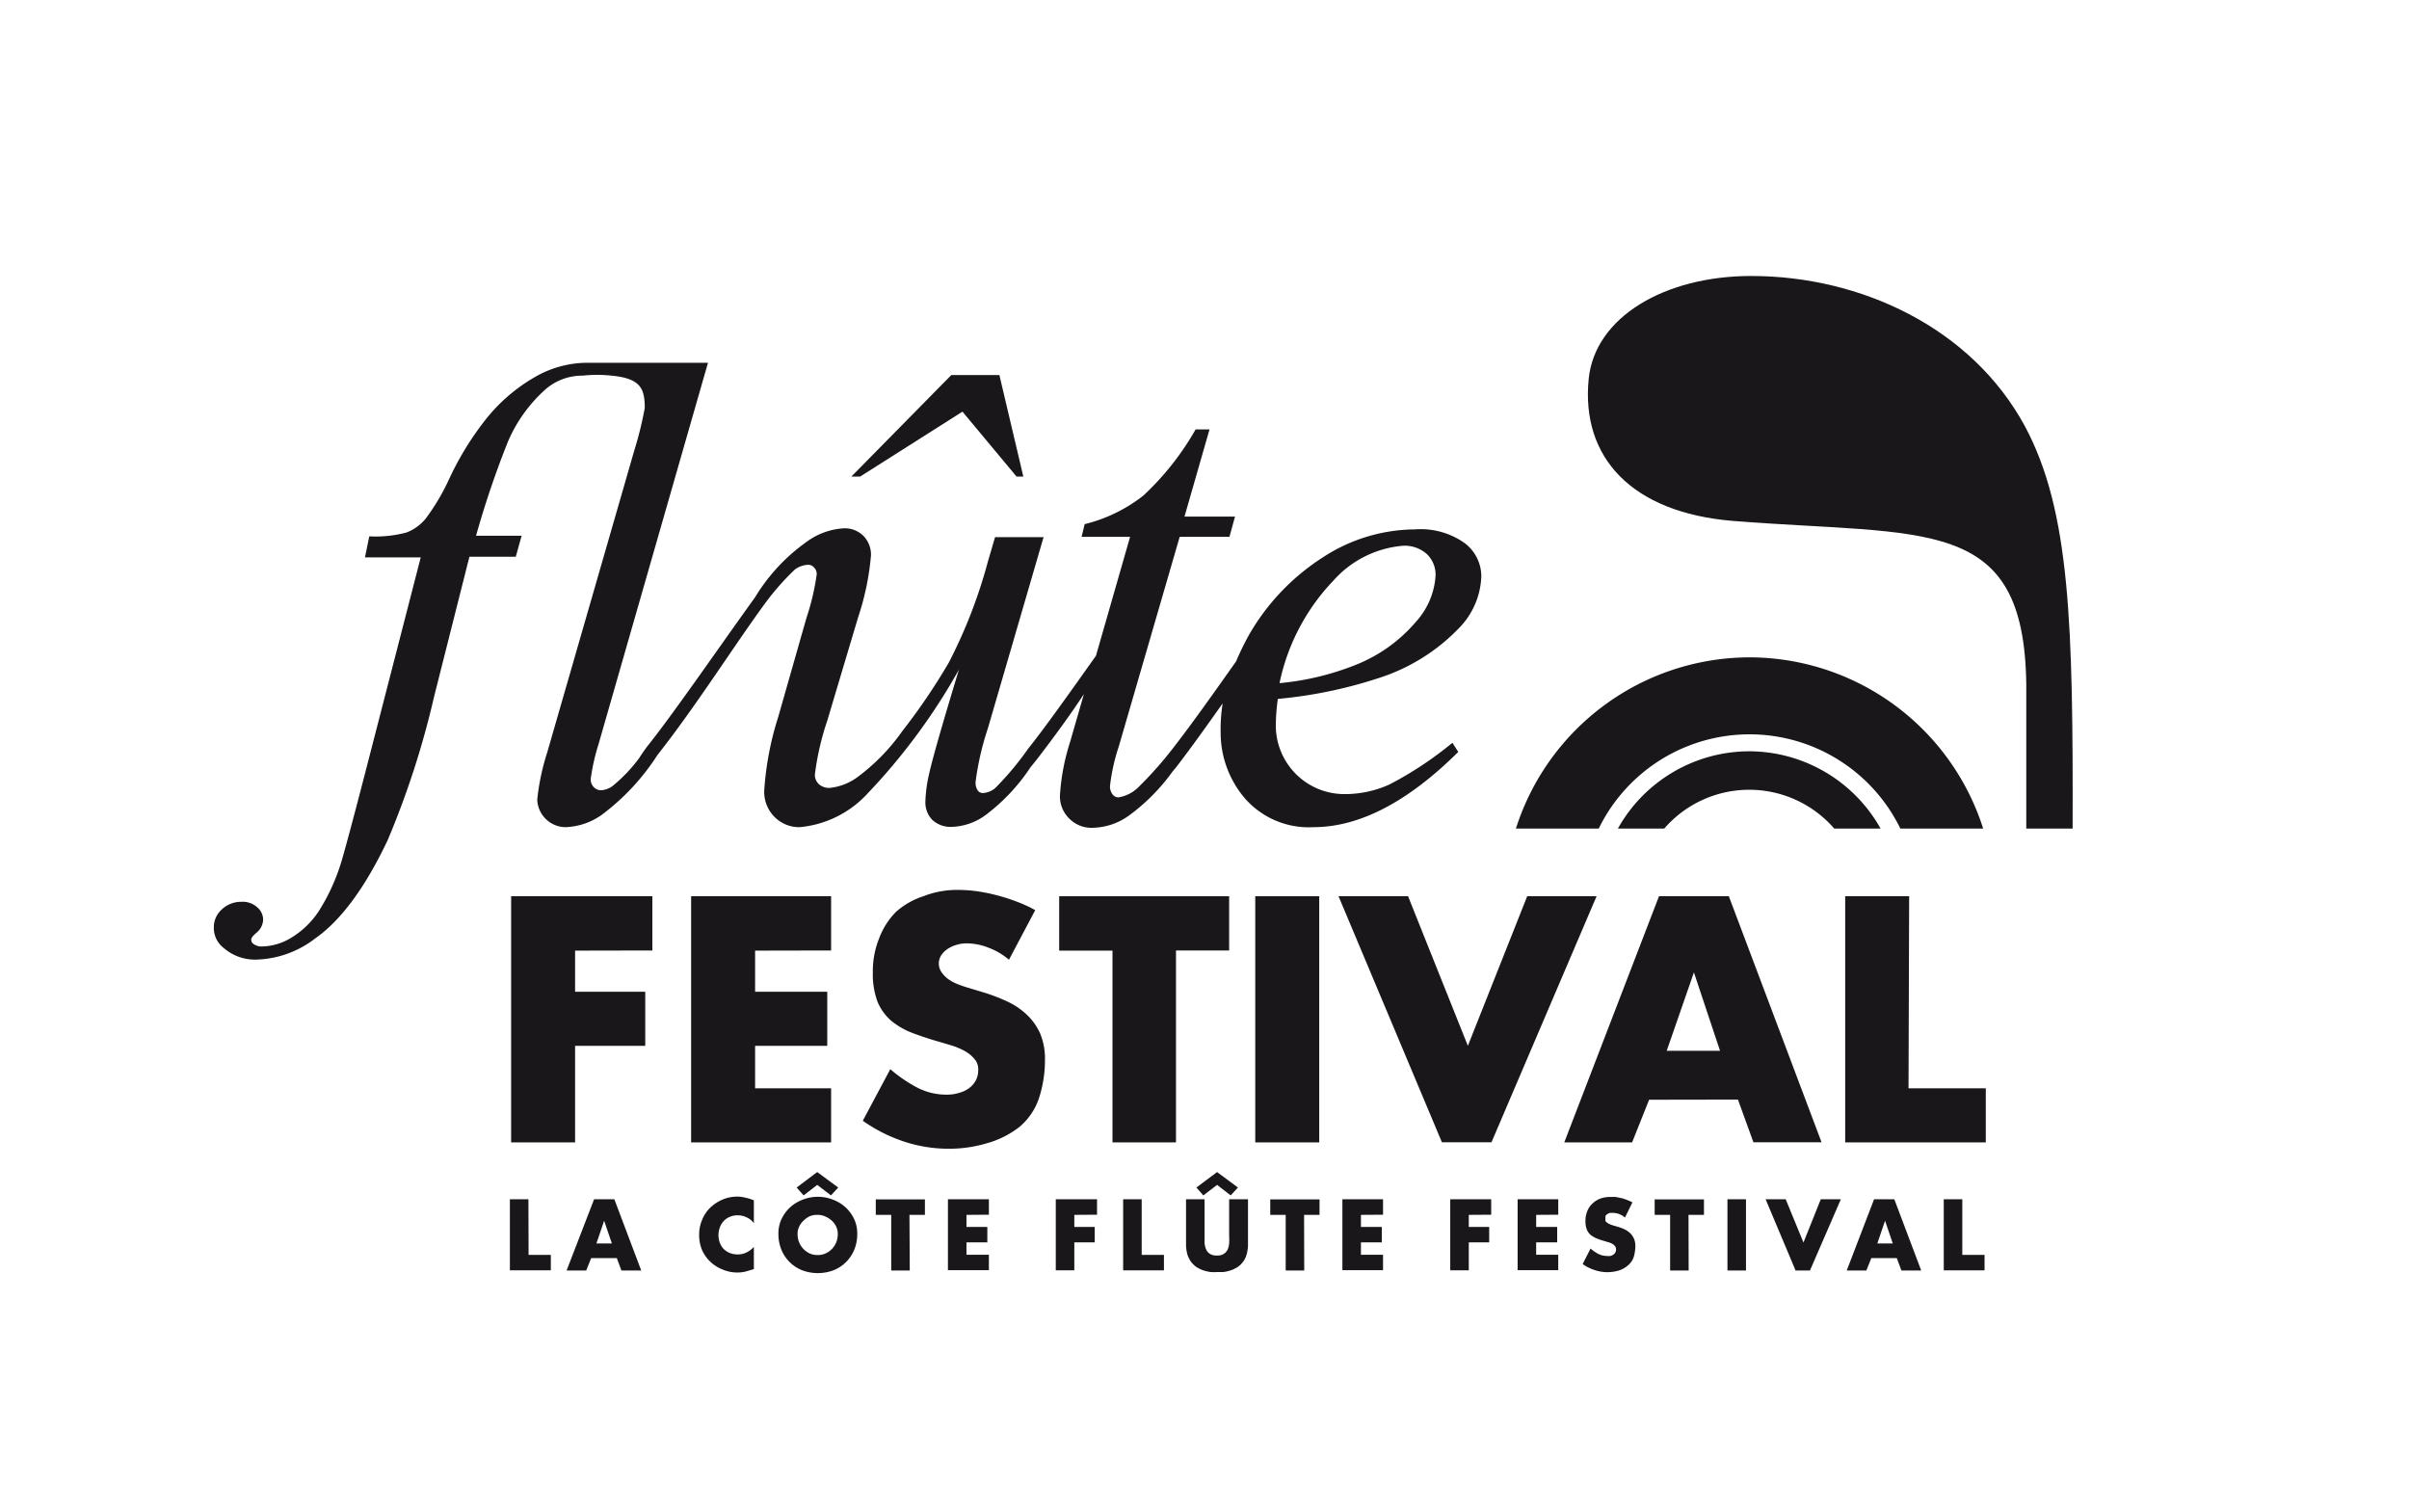 <svg viewBox="0 0 155.91 97.82" xmlns="http://www.w3.org/2000/svg"><g fill="#1a171b"><path d="m37.22 61.52v2.66h4.54v3.5h-4.54v6.25h-4.14v-15.93h9.14v3.51z"/><path d="m48.87 61.52v2.66h4.67v3.5h-4.67v2.75h4.92v3.5h-9.06v-15.93h9.06v3.51z"/><path d="m65.3 62.11a4.37 4.37 0 0 0 -1.3-.77 3.88 3.88 0 0 0 -1.46-.29 2.2 2.2 0 0 0 -.61.09 2.06 2.06 0 0 0 -.57.25 1.53 1.53 0 0 0 -.43.41 1 1 0 0 0 -.17.58 1 1 0 0 0 .24.62 1.76 1.76 0 0 0 .47.43 2.94 2.94 0 0 0 .59.29c.21.08.41.15.59.2l1.06.32a11.73 11.73 0 0 1 1.54.6 4.64 4.64 0 0 1 1.24.86 3.75 3.75 0 0 1 .84 1.21 4.27 4.27 0 0 1 .3 1.68 8 8 0 0 1 -.34 2.33 4.16 4.16 0 0 1 -1.3 2 6.09 6.09 0 0 1 -2.17 1.08 8.45 8.45 0 0 1 -2.38.34 9.16 9.16 0 0 1 -2.95-.47 10.17 10.17 0 0 1 -2.65-1.34l1.78-3.34a9.14 9.14 0 0 0 1.68 1.16 4.1 4.1 0 0 0 2 .49 2.55 2.55 0 0 0 .72-.1 2 2 0 0 0 .64-.28 1.5 1.5 0 0 0 .47-.5 1.39 1.39 0 0 0 .18-.73 1 1 0 0 0 -.27-.73 2.23 2.23 0 0 0 -.65-.51 4.66 4.66 0 0 0 -.83-.34l-.77-.23c-.64-.18-1.23-.38-1.76-.58a4.86 4.86 0 0 1 -1.36-.79 3.34 3.34 0 0 1 -.88-1.23 5.11 5.11 0 0 1 -.3-1.9 5.63 5.63 0 0 1 .41-2.2 4.85 4.85 0 0 1 1.1-1.72 5 5 0 0 1 1.76-1 6 6 0 0 1 2.24-.41 9.31 9.31 0 0 1 1.25.09 11.26 11.26 0 0 1 1.31.27 11.73 11.73 0 0 1 1.27.41 8.73 8.73 0 0 1 1.17.54z"/><path d="m76.11 73.93h-4.11v-12.41h-3.45v-3.52h11v3.51h-3.44z"/><path d="m85.38 73.93h-4.14v-15.93h4.14z"/><path d="m95 67.68 3.84-9.68h4.49l-6.8 15.92h-3.21l-6.69-15.92h4.5z"/><path d="m106.73 71.17-1.1 2.76h-4.39l6.13-15.93h4.52l6 15.92h-4.41l-1-2.76zm2.9-8.24-1.76 5.07h3.45z"/><path d="m123.52 70.43h5v3.5h-9.1v-15.93h4.14z"/><path d="m62.29 26.64 3.5 4.2h.44l-1.55-6.57h-3.11l-6.47 6.57h.57z"/><path d="m89.2 43.89a12.45 12.45 0 0 0 5.3-3.32 5 5 0 0 0 1.37-3.3 2.7 2.7 0 0 0 -1.06-2.11 4.9 4.9 0 0 0 -3.24-.9 11 11 0 0 0 -5.94 1.8 14.58 14.58 0 0 0 -4.78 5 18.24 18.24 0 0 0 -.85 1.74c-1.41 2-2.91 4.11-4 5.51a24.21 24.21 0 0 1 -2.24 2.55 2.37 2.37 0 0 1 -1.37.74.46.46 0 0 1 -.39-.2.82.82 0 0 1 -.16-.55 12.63 12.63 0 0 1 .57-2.55l3.94-13.56h3.22l.36-1.31h-3.27l1.62-5.64h-.9a18 18 0 0 1 -3.38 4.28 10 10 0 0 1 -3.8 1.85l-.2.82h3.14l-2.21 7.7c-1.62 2.28-3.34 4.71-4.38 6a19.33 19.33 0 0 1 -2.14 2.56 1.34 1.34 0 0 1 -.78.32.4.4 0 0 1 -.36-.18.9.9 0 0 1 -.13-.54 18.27 18.27 0 0 1 .8-3.48l3.6-12.36h-3.14l-.46 1.57a32.48 32.48 0 0 1 -2.54 6.56 40 40 0 0 1 -3 4.42 13.08 13.08 0 0 1 -2.93 3 3.67 3.67 0 0 1 -1.78.68 1 1 0 0 1 -.69-.24.81.81 0 0 1 -.26-.63 17.46 17.46 0 0 1 .8-3.48l2-6.7a17.22 17.22 0 0 0 .83-4 1.74 1.74 0 0 0 -.49-1.26 1.7 1.7 0 0 0 -1.26-.49 4.49 4.49 0 0 0 -2.45.9 12 12 0 0 0 -3.3 3.56c-1.94 2.68-5.24 7.47-6.86 9.5a10.6 10.6 0 0 0 -.65.92 10 10 0 0 1 -1.61 1.71 1.38 1.38 0 0 1 -.85.36.63.63 0 0 1 -.48-.21.72.72 0 0 1 -.19-.51 13.32 13.32 0 0 1 .51-2.27l7.08-24.67h-8.01a6.79 6.79 0 0 0 -3.19.92 11.13 11.13 0 0 0 -3.22 2.79 19.22 19.22 0 0 0 -2.34 3.83 14.11 14.11 0 0 1 -1.5 2.53 3 3 0 0 1 -1.25.91 7.76 7.76 0 0 1 -2.41.25l-.28 1.36h3.61l-3.61 14c-.84 3.24-1.36 5.16-1.54 5.74a13 13 0 0 1 -1.47 3.19 5.66 5.66 0 0 1 -1.75 1.68 3.77 3.77 0 0 1 -1.88.57.88.88 0 0 1 -.57-.16.32.32 0 0 1 -.15-.28c0-.11.11-.25.33-.44a1.14 1.14 0 0 0 .44-.85 1.05 1.05 0 0 0 -.39-.81 1.38 1.38 0 0 0 -1-.35 1.81 1.81 0 0 0 -1.28.49 1.53 1.53 0 0 0 -.52 1.16 1.63 1.63 0 0 0 .64 1.34 3.08 3.08 0 0 0 2.11.75 6.52 6.52 0 0 0 3.81-1.37q2.51-1.76 4.69-6.36a56.34 56.34 0 0 0 3-9.27l2.29-9.07h3l.38-1.36h-2.95a60.25 60.25 0 0 1 2.06-6.08 9.56 9.56 0 0 1 2.5-3.45 3.62 3.62 0 0 1 2.34-.83 8.69 8.69 0 0 1 1.87 0c1.9.18 2.14.85 2.15 2.08a22.81 22.81 0 0 1 -.67 2.73l-5.64 19.56a15 15 0 0 0 -.65 3.07 1.85 1.85 0 0 0 1.83 1.78 4.31 4.31 0 0 0 2.32-.78 14.78 14.78 0 0 0 3.63-3.89c2.47-3.13 4.91-7 6.89-9.71a16.44 16.44 0 0 1 2-2.29 1.54 1.54 0 0 1 .88-.31.5.5 0 0 1 .37.18.61.61 0 0 1 .17.42 15.76 15.76 0 0 1 -.67 2.85l-1.83 6.42a19.78 19.78 0 0 0 -.9 4.76 2.29 2.29 0 0 0 .67 1.69 2.24 2.24 0 0 0 1.63.66 6.8 6.8 0 0 0 4.4-2.19 39.71 39.71 0 0 0 5.9-8q-1.57 5.17-1.91 6.66a9.31 9.31 0 0 0 -.26 1.88 1.62 1.62 0 0 0 .45 1.18 1.74 1.74 0 0 0 1.28.45 3.9 3.9 0 0 0 2.19-.78 12.47 12.47 0 0 0 2.88-3.07l.46-.57c1-1.31 2.06-2.74 3-4.17l-.91 3.15a14 14 0 0 0 -.64 3.4 2 2 0 0 0 .63 1.53 2 2 0 0 0 1.48.57 4.15 4.15 0 0 0 2.34-.78 12.68 12.68 0 0 0 2.83-2.85l.25-.3c1-1.3 2-2.71 3-4.12a10.71 10.71 0 0 0 -.13 1.9 6.55 6.55 0 0 0 1.53 4.2 5.49 5.49 0 0 0 4.47 1.91q4.47 0 9.38-4.87l-.38-.59a23.21 23.21 0 0 1 -4.08 2.7 7 7 0 0 1 -2.87.62 4.44 4.44 0 0 1 -4.48-4.46 13.55 13.55 0 0 1 .13-1.7 29.41 29.41 0 0 0 6.5-1.34zm-2.89-6.33a6.77 6.77 0 0 1 4.48-2.24 2.14 2.14 0 0 1 1.56.54 1.85 1.85 0 0 1 .56 1.39 4.9 4.9 0 0 1 -1.28 3 9.91 9.91 0 0 1 -3.82 2.75 17.68 17.68 0 0 1 -5 1.21 13.6 13.6 0 0 1 3.5-6.65z"/><path d="m113.23 42.54a15.9 15.9 0 0 0 -15.12 11.08h5.36a10.86 10.86 0 0 1 19.52 0h5.36a15.9 15.9 0 0 0 -15.12-11.08z"/><path d="m113.23 48.62a9.76 9.76 0 0 0 -8.52 5h3a7.28 7.28 0 0 1 11 0h3a9.77 9.77 0 0 0 -8.48-5z"/><path d="m131.05 27.58c-3.46-6.39-10.65-9.72-17.71-9.72-5.6 0-10.12 2.66-10.52 6.66-.51 5.09 2.79 8.65 9.32 9.19 12.53 1 18.87-.44 19 10.59v9.32h3c.03-13.13-.14-20.54-3.09-26.04z"/><path d="m34.21 81.21h1.44v1h-2.65v-4.6h1.2z"/><path d="m38.26 81.42-.32.8h-1.27l1.78-4.61h1.31l1.74 4.61h-1.28l-.3-.8zm.84-2.42-.5 1.47h1z"/><path d="m48.79 79.16a1.15 1.15 0 0 0 -.47-.38 1.31 1.31 0 0 0 -.59-.13 1.18 1.18 0 0 0 -.5.1 1.05 1.05 0 0 0 -.39.27 1.13 1.13 0 0 0 -.25.41 1.43 1.43 0 0 0 0 1 1.09 1.09 0 0 0 .25.4 1.2 1.2 0 0 0 .4.26 1.36 1.36 0 0 0 .51.09 1.25 1.25 0 0 0 .57-.13 1.51 1.51 0 0 0 .47-.36v1.44l-.54.16a2.18 2.18 0 0 1 -.52.06 2.41 2.41 0 0 1 -.93-.18 2.44 2.44 0 0 1 -.81-.5 2.34 2.34 0 0 1 -.56-.79 2.49 2.49 0 0 1 -.18-1 2.34 2.34 0 0 1 .18-.91 2.31 2.31 0 0 1 .5-.78 2.7 2.7 0 0 1 .81-.55 2.38 2.38 0 0 1 .95-.2 2 2 0 0 1 .56.07 2.81 2.81 0 0 1 .54.17z"/><path d="m52.89 77.45a2.64 2.64 0 0 1 1 .18 2.52 2.52 0 0 1 .82.49 2.46 2.46 0 0 1 .56.75 2.18 2.18 0 0 1 .21 1 2.63 2.63 0 0 1 -.19 1 2.41 2.41 0 0 1 -1.33 1.33 2.89 2.89 0 0 1 -2.06 0 2.41 2.41 0 0 1 -1.33-1.33 2.63 2.63 0 0 1 -.19-1 2.18 2.18 0 0 1 .21-1 2.46 2.46 0 0 1 .56-.75 2.52 2.52 0 0 1 .82-.49 2.64 2.64 0 0 1 .92-.18zm0-1.6 1.36 1-.47.51-.89-.68-.88.68-.45-.51zm0 2.77a1.25 1.25 0 0 0 -.51.1 1.62 1.62 0 0 0 -.38.28 1.21 1.21 0 0 0 -.28.39 1 1 0 0 0 -.1.46 1.42 1.42 0 0 0 .1.55 1.39 1.39 0 0 0 .28.43 1.46 1.46 0 0 0 .41.29 1.25 1.25 0 0 0 .51.1 1.18 1.18 0 0 0 .5-.1 1.37 1.37 0 0 0 .42-.29 1.39 1.39 0 0 0 .28-.43 1.42 1.42 0 0 0 .1-.55 1 1 0 0 0 -.1-.46 1.21 1.21 0 0 0 -.28-.39 1.51 1.51 0 0 0 -.42-.27 1.18 1.18 0 0 0 -.53-.11z"/><path d="m58.88 82.22h-1.2v-3.6h-1v-1h3.18v1h-1z"/><path d="m62.55 78.62v.78h1.35v1h-1.35v.8h1.45v1h-2.65v-4.59h2.65v1z"/><path d="m69.53 78.62v.78h1.32v1h-1.32v1.81h-1.2v-4.6h2.67v1z"/><path d="m73.89 81.21h1.44v1h-2.64v-4.6h1.2z"/><path d="m80.77 77.61v2.59.44a3 3 0 0 1 -.06.43 1.72 1.72 0 0 1 -.14.4 1.54 1.54 0 0 1 -.27.36 1.27 1.27 0 0 1 -.33.24 1.8 1.8 0 0 1 -.38.16 2.71 2.71 0 0 1 -.41.09h-.41a3 3 0 0 1 -.42 0 3 3 0 0 1 -.41-.09 1.8 1.8 0 0 1 -.38-.16 1.08 1.08 0 0 1 -.32-.24 1.14 1.14 0 0 1 -.27-.36 1.38 1.38 0 0 1 -.15-.4 3 3 0 0 1 -.06-.43c0-.14 0-.29 0-.44v-2.59h1.2v2.39.45a1.24 1.24 0 0 0 .1.4.62.62 0 0 0 .24.29.78.78 0 0 0 .46.11.75.75 0 0 0 .45-.11.71.71 0 0 0 .25-.29 1.24 1.24 0 0 0 .09-.4 3.39 3.39 0 0 0 0-.45v-2.39zm-2-1.76 1.35 1-.47.51-.88-.68-.89.68-.45-.51z"/><path d="m84.41 82.22h-1.2v-3.6h-1v-1h3.19v1h-1z"/><path d="m88.08 78.62v.78h1.35v1h-1.35v.8h1.43v1h-2.63v-4.59h2.63v1z"/><path d="m95.06 78.62v.78h1.32v1h-1.32v1.81h-1.2v-4.6h2.65v1z"/><path d="m99.42 78.62v.78h1.36v1h-1.36v.8h1.43v1h-2.63v-4.59h2.63v1z"/><path d="m105.17 78.79a1.51 1.51 0 0 0 -.37-.22 1.26 1.26 0 0 0 -.43-.08h-.17a.65.65 0 0 0 -.17.08.34.34 0 0 0 -.12.12.28.28 0 0 0 0 .16.35.35 0 0 0 0 .18.53.53 0 0 0 .14.12.91.91 0 0 0 .17.09l.17.06.31.09a3 3 0 0 1 .45.17 1.54 1.54 0 0 1 .36.25 1.21 1.21 0 0 1 .24.35 1.22 1.22 0 0 1 .09.49 2.66 2.66 0 0 1 -.1.68 1.2 1.2 0 0 1 -.38.56 1.64 1.64 0 0 1 -.62.34 2.74 2.74 0 0 1 -.69.1 2.7 2.7 0 0 1 -.85-.14 2.66 2.66 0 0 1 -.77-.39l.51-1a2.69 2.69 0 0 0 .49.34 1.27 1.27 0 0 0 .58.14.64.64 0 0 0 .2 0 .41.41 0 0 0 .19-.08.38.38 0 0 0 .19-.35.33.33 0 0 0 -.08-.22.58.58 0 0 0 -.19-.15.85.85 0 0 0 -.24-.09l-.22-.07a4.35 4.35 0 0 1 -.51-.17 1.55 1.55 0 0 1 -.4-.23.9.9 0 0 1 -.25-.35 1.49 1.49 0 0 1 -.09-.56 1.61 1.61 0 0 1 .12-.63 1.32 1.32 0 0 1 .33-.49 1.53 1.53 0 0 1 .5-.32 1.91 1.91 0 0 1 .64-.11h.37l.38.08a2.53 2.53 0 0 1 .36.12 2.67 2.67 0 0 1 .34.15z"/><path d="m109.29 82.22h-1.2v-3.6h-1v-1h3.19v1h-1z"/><path d="m113 82.22h-1.2v-4.61h1.2z"/><path d="m116.72 80.41 1.12-2.8h1.3l-2 4.61h-.93l-1.94-4.61h1.3z"/><path d="m121.11 81.42-.32.8h-1.27l1.77-4.61h1.31l1.74 4.61h-1.28l-.3-.8zm.89-2.42-.5 1.47h1z"/><path d="m127 81.21h1.44v1h-2.64v-4.6h1.2z"/></g></svg>